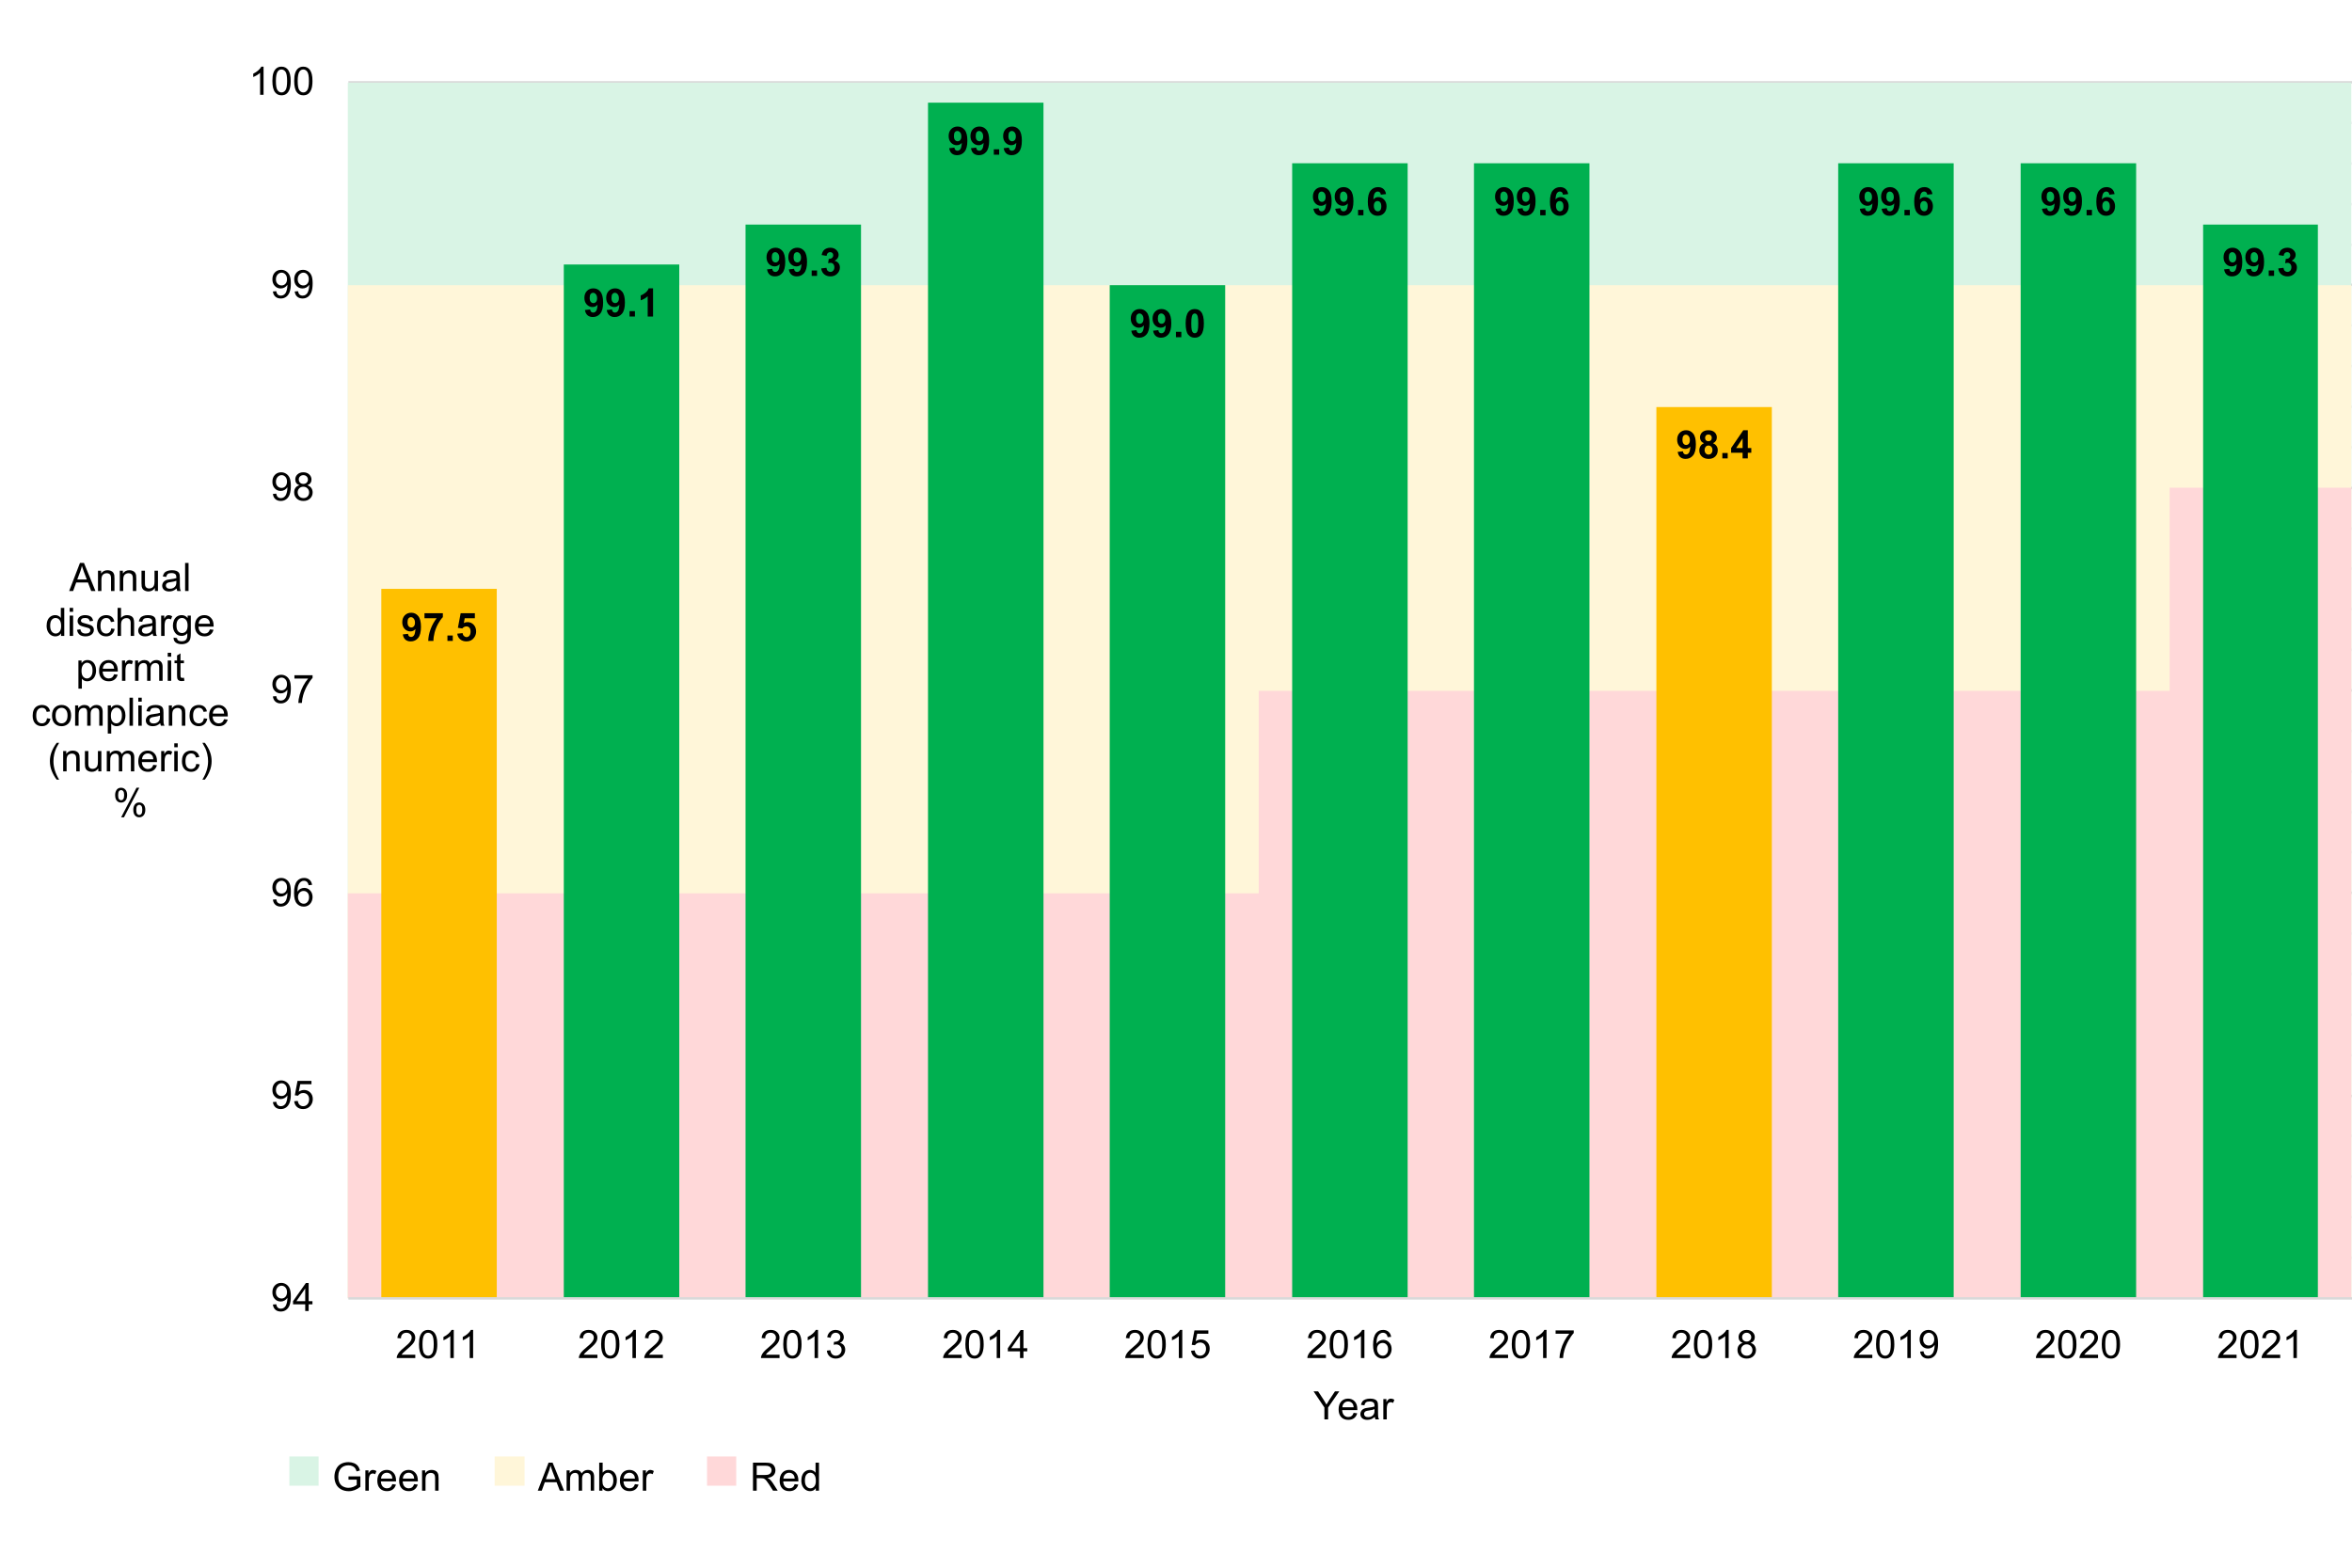 <?xml version="1.0" encoding="UTF-8"?>
<svg xmlns="http://www.w3.org/2000/svg" xmlns:xlink="http://www.w3.org/1999/xlink" width="960px" height="640px" viewBox="0 0 960 640" version="1.1">
<defs>
<g>
<symbol overflow="visible" id="glyph0-0">
<path style="stroke:none;" d="M 2 0 L 2 -10 L 10 -10 L 10 0 Z M 2.25 -0.25 L 9.75 -0.25 L 9.75 -9.75 L 2.25 -9.75 Z M 2.25 -0.25 "/>
</symbol>
<symbol overflow="visible" id="glyph0-1">
<path style="stroke:none;" d="M 0.734 -2.656 L 2.859 -2.891 C 2.91 -2.453 3.047 -2.129 3.266 -1.922 C 3.484 -1.711 3.77 -1.609 4.125 -1.609 C 4.582 -1.609 4.969 -1.816 5.281 -2.234 C 5.602 -2.648 5.805 -3.516 5.891 -4.828 C 5.336 -4.191 4.648 -3.875 3.828 -3.875 C 2.922 -3.875 2.141 -4.219 1.484 -4.906 C 0.836 -5.602 0.516 -6.508 0.516 -7.625 C 0.516 -8.789 0.859 -9.727 1.547 -10.438 C 2.234 -11.145 3.113 -11.5 4.188 -11.5 C 5.344 -11.5 6.289 -11.051 7.031 -10.156 C 7.781 -9.258 8.156 -7.781 8.156 -5.719 C 8.156 -3.625 7.766 -2.113 6.984 -1.188 C 6.211 -0.258 5.207 0.203 3.969 0.203 C 3.07 0.203 2.348 -0.035 1.797 -0.516 C 1.242 -0.992 0.891 -1.707 0.734 -2.656 Z M 5.703 -7.453 C 5.703 -8.16 5.535 -8.707 5.203 -9.094 C 4.879 -9.488 4.504 -9.688 4.078 -9.688 C 3.672 -9.688 3.332 -9.523 3.062 -9.203 C 2.801 -8.879 2.672 -8.352 2.672 -7.625 C 2.672 -6.883 2.816 -6.344 3.109 -6 C 3.398 -5.656 3.766 -5.484 4.203 -5.484 C 4.617 -5.484 4.973 -5.648 5.266 -5.984 C 5.555 -6.316 5.703 -6.805 5.703 -7.453 Z M 5.703 -7.453 "/>
</symbol>
<symbol overflow="visible" id="glyph0-2">
<path style="stroke:none;" d="M 0.688 -9.266 L 0.688 -11.297 L 8.188 -11.297 L 8.188 -9.703 C 7.57 -9.098 6.941 -8.223 6.297 -7.078 C 5.66 -5.941 5.172 -4.727 4.828 -3.438 C 4.492 -2.156 4.332 -1.008 4.344 0 L 2.219 0 C 2.258 -1.582 2.586 -3.195 3.203 -4.844 C 3.816 -6.488 4.641 -7.961 5.672 -9.266 Z M 0.688 -9.266 "/>
</symbol>
<symbol overflow="visible" id="glyph0-3">
<path style="stroke:none;" d="M 1.156 0 L 1.156 -2.203 L 3.344 -2.203 L 3.344 0 Z M 1.156 0 "/>
</symbol>
<symbol overflow="visible" id="glyph0-4">
<path style="stroke:none;" d="M 0.719 -2.953 L 2.906 -3.172 C 2.969 -2.68 3.148 -2.289 3.453 -2 C 3.766 -1.707 4.117 -1.562 4.516 -1.562 C 4.973 -1.562 5.359 -1.75 5.672 -2.125 C 5.992 -2.5 6.156 -3.062 6.156 -3.812 C 6.156 -4.508 6 -5.035 5.688 -5.391 C 5.375 -5.742 4.961 -5.922 4.453 -5.922 C 3.828 -5.922 3.266 -5.641 2.766 -5.078 L 0.984 -5.344 L 2.109 -11.297 L 7.906 -11.297 L 7.906 -9.25 L 3.766 -9.25 L 3.422 -7.297 C 3.91 -7.547 4.41 -7.672 4.922 -7.672 C 5.898 -7.672 6.727 -7.316 7.406 -6.609 C 8.082 -5.898 8.422 -4.977 8.422 -3.844 C 8.422 -2.906 8.145 -2.066 7.594 -1.328 C 6.852 -0.305 5.82 0.203 4.5 0.203 C 3.438 0.203 2.57 -0.082 1.906 -0.656 C 1.238 -1.227 0.844 -1.992 0.719 -2.953 Z M 0.719 -2.953 "/>
</symbol>
<symbol overflow="visible" id="glyph0-5">
<path style="stroke:none;" d="M 6.297 0 L 4.109 0 L 4.109 -8.281 C 3.305 -7.531 2.359 -6.973 1.266 -6.609 L 1.266 -8.609 C 1.836 -8.797 2.457 -9.148 3.125 -9.672 C 3.801 -10.191 4.266 -10.801 4.516 -11.5 L 6.297 -11.5 Z M 6.297 0 "/>
</symbol>
<symbol overflow="visible" id="glyph0-6">
<path style="stroke:none;" d="M 0.609 -3.047 L 2.734 -3.297 C 2.797 -2.754 2.973 -2.336 3.266 -2.047 C 3.566 -1.766 3.93 -1.625 4.359 -1.625 C 4.805 -1.625 5.188 -1.797 5.5 -2.141 C 5.812 -2.484 5.969 -2.945 5.969 -3.531 C 5.969 -4.082 5.816 -4.52 5.516 -4.844 C 5.223 -5.164 4.863 -5.328 4.438 -5.328 C 4.156 -5.328 3.816 -5.273 3.422 -5.172 L 3.672 -6.953 C 4.266 -6.941 4.719 -7.07 5.031 -7.344 C 5.344 -7.613 5.5 -7.977 5.5 -8.438 C 5.5 -8.82 5.383 -9.129 5.156 -9.359 C 4.926 -9.586 4.617 -9.703 4.234 -9.703 C 3.859 -9.703 3.535 -9.57 3.266 -9.312 C 3.004 -9.051 2.848 -8.672 2.797 -8.172 L 0.766 -8.516 C 0.91 -9.203 1.125 -9.754 1.406 -10.172 C 1.688 -10.586 2.082 -10.91 2.594 -11.141 C 3.102 -11.379 3.672 -11.5 4.297 -11.5 C 5.379 -11.5 6.242 -11.156 6.891 -10.469 C 7.43 -9.906 7.703 -9.27 7.703 -8.562 C 7.703 -7.562 7.148 -6.758 6.047 -6.156 C 6.703 -6.02 7.227 -5.707 7.625 -5.219 C 8.02 -4.727 8.219 -4.133 8.219 -3.438 C 8.219 -2.438 7.848 -1.578 7.109 -0.859 C 6.379 -0.148 5.469 0.203 4.375 0.203 C 3.332 0.203 2.469 -0.094 1.781 -0.688 C 1.102 -1.289 0.711 -2.078 0.609 -3.047 Z M 0.609 -3.047 "/>
</symbol>
<symbol overflow="visible" id="glyph0-7">
<path style="stroke:none;" d="M 4.391 -11.5 C 5.504 -11.5 6.375 -11.102 7 -10.312 C 7.738 -9.375 8.109 -7.82 8.109 -5.656 C 8.109 -3.488 7.734 -1.93 6.984 -0.984 C 6.367 -0.191 5.504 0.203 4.391 0.203 C 3.273 0.203 2.375 -0.223 1.688 -1.078 C 1.008 -1.941 0.672 -3.473 0.672 -5.672 C 0.672 -7.828 1.047 -9.379 1.797 -10.328 C 2.422 -11.109 3.285 -11.5 4.391 -11.5 Z M 4.391 -9.688 C 4.129 -9.688 3.895 -9.598 3.688 -9.422 C 3.477 -9.254 3.316 -8.953 3.203 -8.516 C 3.047 -7.953 2.969 -7 2.969 -5.656 C 2.969 -4.312 3.035 -3.383 3.172 -2.875 C 3.305 -2.375 3.477 -2.039 3.688 -1.875 C 3.895 -1.707 4.129 -1.625 4.391 -1.625 C 4.66 -1.625 4.898 -1.707 5.109 -1.875 C 5.316 -2.051 5.477 -2.359 5.594 -2.797 C 5.738 -3.359 5.812 -4.312 5.812 -5.656 C 5.812 -7 5.742 -7.922 5.609 -8.422 C 5.473 -8.922 5.301 -9.254 5.094 -9.422 C 4.895 -9.598 4.66 -9.688 4.391 -9.688 Z M 4.391 -9.688 "/>
</symbol>
<symbol overflow="visible" id="glyph0-8">
<path style="stroke:none;" d="M 8.125 -8.656 L 6 -8.422 C 5.945 -8.859 5.812 -9.18 5.594 -9.391 C 5.375 -9.598 5.086 -9.703 4.734 -9.703 C 4.273 -9.703 3.883 -9.492 3.562 -9.078 C 3.238 -8.66 3.035 -7.789 2.953 -6.469 C 3.504 -7.113 4.188 -7.438 5 -7.438 C 5.914 -7.438 6.695 -7.086 7.344 -6.391 C 8 -5.691 8.328 -4.789 8.328 -3.688 C 8.328 -2.52 7.984 -1.578 7.297 -0.859 C 6.609 -0.148 5.727 0.203 4.656 0.203 C 3.5 0.203 2.547 -0.242 1.797 -1.141 C 1.055 -2.047 0.688 -3.523 0.688 -5.578 C 0.688 -7.672 1.07 -9.18 1.844 -10.109 C 2.625 -11.035 3.633 -11.5 4.875 -11.5 C 5.738 -11.5 6.457 -11.254 7.031 -10.766 C 7.602 -10.285 7.969 -9.582 8.125 -8.656 Z M 3.141 -3.859 C 3.141 -3.148 3.301 -2.598 3.625 -2.203 C 3.957 -1.816 4.336 -1.625 4.766 -1.625 C 5.172 -1.625 5.508 -1.781 5.781 -2.094 C 6.051 -2.414 6.188 -2.941 6.188 -3.672 C 6.188 -4.41 6.039 -4.953 5.75 -5.297 C 5.457 -5.648 5.094 -5.828 4.656 -5.828 C 4.227 -5.828 3.867 -5.66 3.578 -5.328 C 3.285 -4.992 3.141 -4.504 3.141 -3.859 Z M 3.141 -3.859 "/>
</symbol>
<symbol overflow="visible" id="glyph0-9">
<path style="stroke:none;" d="M 2.562 -6.188 C 2 -6.426 1.586 -6.754 1.328 -7.172 C 1.066 -7.586 0.938 -8.047 0.938 -8.547 C 0.938 -9.398 1.234 -10.102 1.828 -10.656 C 2.43 -11.219 3.281 -11.5 4.375 -11.5 C 5.469 -11.5 6.312 -11.219 6.906 -10.656 C 7.508 -10.102 7.812 -9.398 7.812 -8.547 C 7.812 -8.016 7.672 -7.539 7.391 -7.125 C 7.117 -6.719 6.734 -6.406 6.234 -6.188 C 6.867 -5.926 7.352 -5.551 7.688 -5.062 C 8.02 -4.57 8.188 -4.008 8.188 -3.375 C 8.188 -2.312 7.848 -1.445 7.172 -0.781 C 6.492 -0.125 5.598 0.203 4.484 0.203 C 3.441 0.203 2.57 -0.07 1.875 -0.625 C 1.062 -1.27 0.656 -2.156 0.656 -3.281 C 0.656 -3.895 0.805 -4.461 1.109 -4.984 C 1.422 -5.504 1.906 -5.906 2.562 -6.188 Z M 3.016 -8.391 C 3.016 -7.953 3.141 -7.609 3.391 -7.359 C 3.641 -7.117 3.969 -7 4.375 -7 C 4.789 -7 5.125 -7.125 5.375 -7.375 C 5.625 -7.625 5.75 -7.969 5.75 -8.406 C 5.75 -8.812 5.625 -9.141 5.375 -9.391 C 5.133 -9.641 4.812 -9.766 4.406 -9.766 C 3.977 -9.766 3.641 -9.641 3.391 -9.391 C 3.141 -9.141 3.016 -8.805 3.016 -8.391 Z M 2.812 -3.484 C 2.812 -2.879 2.969 -2.406 3.281 -2.062 C 3.594 -1.727 3.977 -1.562 4.438 -1.562 C 4.895 -1.562 5.27 -1.723 5.562 -2.047 C 5.863 -2.379 6.016 -2.852 6.016 -3.469 C 6.016 -4 5.863 -4.426 5.562 -4.75 C 5.258 -5.082 4.875 -5.25 4.406 -5.25 C 3.875 -5.25 3.473 -5.062 3.203 -4.688 C 2.941 -4.32 2.812 -3.922 2.812 -3.484 Z M 2.812 -3.484 "/>
</symbol>
<symbol overflow="visible" id="glyph0-10">
<path style="stroke:none;" d="M 4.984 0 L 4.984 -2.312 L 0.297 -2.312 L 0.297 -4.234 L 5.266 -11.5 L 7.109 -11.5 L 7.109 -4.234 L 8.531 -4.234 L 8.531 -2.312 L 7.109 -2.312 L 7.109 0 Z M 4.984 -4.234 L 4.984 -8.156 L 2.359 -4.234 Z M 4.984 -4.234 "/>
</symbol>
<symbol overflow="visible" id="glyph1-0">
<path style="stroke:none;" d="M 2 0 L 2 -10 L 10 -10 L 10 0 Z M 2.25 -0.25 L 9.75 -0.25 L 9.75 -9.75 L 2.25 -9.75 Z M 2.25 -0.25 "/>
</symbol>
<symbol overflow="visible" id="glyph1-1">
<path style="stroke:none;" d="M 0.875 -2.656 L 2.234 -2.781 C 2.348 -2.145 2.566 -1.68 2.891 -1.391 C 3.211 -1.109 3.625 -0.969 4.125 -0.969 C 4.562 -0.969 4.941 -1.066 5.266 -1.266 C 5.586 -1.461 5.852 -1.723 6.062 -2.047 C 6.27 -2.379 6.441 -2.828 6.578 -3.391 C 6.723 -3.953 6.797 -4.523 6.797 -5.109 C 6.797 -5.172 6.797 -5.266 6.797 -5.391 C 6.516 -4.941 6.129 -4.578 5.641 -4.297 C 5.148 -4.023 4.625 -3.891 4.062 -3.891 C 3.113 -3.891 2.312 -4.234 1.656 -4.922 C 1 -5.609 0.672 -6.516 0.672 -7.641 C 0.672 -8.797 1.008 -9.727 1.688 -10.438 C 2.375 -11.145 3.234 -11.5 4.266 -11.5 C 5.016 -11.5 5.695 -11.297 6.312 -10.891 C 6.926 -10.492 7.395 -9.926 7.719 -9.188 C 8.039 -8.445 8.203 -7.375 8.203 -5.969 C 8.203 -4.5 8.039 -3.332 7.719 -2.469 C 7.406 -1.602 6.93 -0.941 6.297 -0.484 C 5.672 -0.023 4.938 0.203 4.094 0.203 C 3.195 0.203 2.461 -0.047 1.891 -0.547 C 1.328 -1.047 0.988 -1.75 0.875 -2.656 Z M 6.641 -7.703 C 6.641 -8.516 6.422 -9.156 5.984 -9.625 C 5.555 -10.102 5.039 -10.344 4.438 -10.344 C 3.812 -10.344 3.266 -10.086 2.797 -9.578 C 2.336 -9.066 2.109 -8.406 2.109 -7.594 C 2.109 -6.863 2.328 -6.27 2.766 -5.812 C 3.211 -5.352 3.758 -5.125 4.406 -5.125 C 5.051 -5.125 5.582 -5.352 6 -5.812 C 6.426 -6.27 6.641 -6.898 6.641 -7.703 Z M 6.641 -7.703 "/>
</symbol>
<symbol overflow="visible" id="glyph1-2">
<path style="stroke:none;" d="M 5.172 0 L 5.172 -2.75 L 0.203 -2.75 L 0.203 -4.031 L 5.438 -11.453 L 6.578 -11.453 L 6.578 -4.031 L 8.125 -4.031 L 8.125 -2.75 L 6.578 -2.75 L 6.578 0 Z M 5.172 -4.031 L 5.172 -9.203 L 1.594 -4.031 Z M 5.172 -4.031 "/>
</symbol>
<symbol overflow="visible" id="glyph1-3">
<path style="stroke:none;" d="M 0.672 -3 L 2.141 -3.125 C 2.254 -2.406 2.508 -1.863 2.906 -1.5 C 3.301 -1.145 3.781 -0.969 4.344 -0.969 C 5.02 -0.969 5.594 -1.223 6.062 -1.734 C 6.531 -2.242 6.766 -2.922 6.766 -3.766 C 6.766 -4.566 6.539 -5.195 6.094 -5.656 C 5.645 -6.125 5.055 -6.359 4.328 -6.359 C 3.867 -6.359 3.457 -6.254 3.094 -6.047 C 2.727 -5.836 2.441 -5.57 2.234 -5.25 L 0.922 -5.422 L 2.031 -11.297 L 7.719 -11.297 L 7.719 -9.953 L 3.156 -9.953 L 2.531 -6.875 C 3.219 -7.352 3.941 -7.594 4.703 -7.594 C 5.703 -7.594 6.547 -7.242 7.234 -6.547 C 7.922 -5.859 8.266 -4.973 8.266 -3.891 C 8.266 -2.848 7.961 -1.953 7.359 -1.203 C 6.617 -0.266 5.613 0.203 4.344 0.203 C 3.301 0.203 2.453 -0.086 1.797 -0.672 C 1.141 -1.266 0.766 -2.039 0.672 -3 Z M 0.672 -3 "/>
</symbol>
<symbol overflow="visible" id="glyph1-4">
<path style="stroke:none;" d="M 7.969 -8.656 L 6.562 -8.547 C 6.438 -9.098 6.258 -9.5 6.031 -9.75 C 5.656 -10.145 5.188 -10.344 4.625 -10.344 C 4.176 -10.344 3.785 -10.219 3.453 -9.969 C 3.004 -9.645 2.648 -9.172 2.391 -8.547 C 2.141 -7.93 2.008 -7.051 2 -5.906 C 2.344 -6.426 2.758 -6.812 3.25 -7.062 C 3.738 -7.312 4.25 -7.438 4.781 -7.438 C 5.719 -7.438 6.516 -7.086 7.172 -6.391 C 7.836 -5.703 8.172 -4.812 8.172 -3.719 C 8.172 -3 8.016 -2.332 7.703 -1.719 C 7.391 -1.102 6.961 -0.629 6.422 -0.297 C 5.879 0.035 5.266 0.203 4.578 0.203 C 3.41 0.203 2.457 -0.227 1.719 -1.094 C 0.977 -1.957 0.609 -3.379 0.609 -5.359 C 0.609 -7.578 1.016 -9.188 1.828 -10.188 C 2.547 -11.062 3.508 -11.5 4.719 -11.5 C 5.613 -11.5 6.348 -11.242 6.922 -10.734 C 7.504 -10.234 7.852 -9.539 7.969 -8.656 Z M 2.219 -3.719 C 2.219 -3.227 2.32 -2.758 2.531 -2.312 C 2.738 -1.875 3.023 -1.539 3.391 -1.312 C 3.766 -1.082 4.156 -0.969 4.562 -0.969 C 5.156 -0.969 5.664 -1.207 6.094 -1.688 C 6.52 -2.164 6.734 -2.816 6.734 -3.641 C 6.734 -4.43 6.52 -5.051 6.094 -5.5 C 5.676 -5.957 5.145 -6.188 4.5 -6.188 C 3.863 -6.188 3.32 -5.957 2.875 -5.5 C 2.438 -5.051 2.219 -4.457 2.219 -3.719 Z M 2.219 -3.719 "/>
</symbol>
<symbol overflow="visible" id="glyph1-5">
<path style="stroke:none;" d="M 0.766 -9.953 L 0.766 -11.312 L 8.172 -11.312 L 8.172 -10.219 C 7.441 -9.438 6.719 -8.398 6 -7.109 C 5.289 -5.828 4.738 -4.508 4.344 -3.156 C 4.062 -2.195 3.883 -1.145 3.812 0 L 2.359 0 C 2.379 -0.906 2.555 -1.992 2.891 -3.266 C 3.234 -4.547 3.719 -5.773 4.344 -6.953 C 4.977 -8.141 5.656 -9.141 6.375 -9.953 Z M 0.766 -9.953 "/>
</symbol>
<symbol overflow="visible" id="glyph1-6">
<path style="stroke:none;" d="M 2.828 -6.219 C 2.242 -6.426 1.812 -6.727 1.531 -7.125 C 1.25 -7.52 1.109 -7.992 1.109 -8.547 C 1.109 -9.379 1.406 -10.078 2 -10.641 C 2.602 -11.211 3.406 -11.5 4.406 -11.5 C 5.406 -11.5 6.207 -11.207 6.812 -10.625 C 7.426 -10.051 7.734 -9.348 7.734 -8.516 C 7.734 -7.984 7.594 -7.52 7.312 -7.125 C 7.031 -6.727 6.609 -6.426 6.047 -6.219 C 6.742 -5.988 7.273 -5.617 7.641 -5.109 C 8.016 -4.598 8.203 -3.988 8.203 -3.281 C 8.203 -2.301 7.852 -1.473 7.156 -0.797 C 6.469 -0.129 5.555 0.203 4.422 0.203 C 3.297 0.203 2.383 -0.129 1.688 -0.797 C 1 -1.473 0.656 -2.312 0.656 -3.312 C 0.656 -4.062 0.844 -4.688 1.219 -5.188 C 1.594 -5.688 2.129 -6.031 2.828 -6.219 Z M 2.547 -8.594 C 2.547 -8.051 2.719 -7.609 3.062 -7.266 C 3.414 -6.922 3.875 -6.75 4.438 -6.75 C 4.977 -6.75 5.422 -6.922 5.766 -7.266 C 6.109 -7.609 6.281 -8.023 6.281 -8.516 C 6.281 -9.035 6.102 -9.469 5.75 -9.812 C 5.395 -10.164 4.953 -10.344 4.422 -10.344 C 3.879 -10.344 3.43 -10.172 3.078 -9.828 C 2.723 -9.484 2.547 -9.07 2.547 -8.594 Z M 2.094 -3.312 C 2.094 -2.906 2.188 -2.516 2.375 -2.141 C 2.57 -1.766 2.859 -1.473 3.234 -1.266 C 3.609 -1.066 4.008 -0.969 4.438 -0.969 C 5.113 -0.969 5.672 -1.18 6.109 -1.609 C 6.547 -2.047 6.766 -2.598 6.766 -3.266 C 6.766 -3.941 6.535 -4.5 6.078 -4.938 C 5.629 -5.383 5.066 -5.609 4.391 -5.609 C 3.734 -5.609 3.188 -5.391 2.75 -4.953 C 2.312 -4.516 2.094 -3.969 2.094 -3.312 Z M 2.094 -3.312 "/>
</symbol>
<symbol overflow="visible" id="glyph1-7">
<path style="stroke:none;" d="M 5.969 0 L 4.562 0 L 4.562 -8.969 C 4.219 -8.645 3.77 -8.32 3.219 -8 C 2.676 -7.676 2.188 -7.43 1.75 -7.266 L 1.75 -8.625 C 2.531 -9 3.211 -9.445 3.797 -9.969 C 4.391 -10.5 4.812 -11.008 5.062 -11.5 L 5.969 -11.5 Z M 5.969 0 "/>
</symbol>
<symbol overflow="visible" id="glyph1-8">
<path style="stroke:none;" d="M 0.672 -5.656 C 0.672 -7.008 0.805 -8.098 1.078 -8.922 C 1.359 -9.742 1.773 -10.379 2.328 -10.828 C 2.879 -11.273 3.57 -11.5 4.406 -11.5 C 5.02 -11.5 5.555 -11.375 6.016 -11.125 C 6.484 -10.883 6.867 -10.531 7.172 -10.062 C 7.473 -9.594 7.707 -9.023 7.875 -8.359 C 8.051 -7.691 8.141 -6.789 8.141 -5.656 C 8.141 -4.312 8 -3.223 7.719 -2.391 C 7.445 -1.566 7.035 -0.926 6.484 -0.469 C 5.93 -0.02 5.238 0.203 4.406 0.203 C 3.301 0.203 2.43 -0.195 1.797 -1 C 1.047 -1.945 0.672 -3.5 0.672 -5.656 Z M 2.109 -5.656 C 2.109 -3.77 2.328 -2.516 2.766 -1.891 C 3.211 -1.273 3.758 -0.969 4.406 -0.969 C 5.051 -0.969 5.594 -1.281 6.031 -1.906 C 6.469 -2.531 6.688 -3.781 6.688 -5.656 C 6.688 -7.539 6.469 -8.789 6.031 -9.406 C 5.594 -10.031 5.047 -10.344 4.391 -10.344 C 3.742 -10.344 3.227 -10.066 2.844 -9.516 C 2.352 -8.816 2.109 -7.531 2.109 -5.656 Z M 2.109 -5.656 "/>
</symbol>
<symbol overflow="visible" id="glyph1-9">
<path style="stroke:none;" d="M 8.062 -1.359 L 8.062 0 L 0.484 0 C 0.473 -0.344 0.531 -0.672 0.656 -0.984 C 0.844 -1.492 1.148 -2 1.578 -2.5 C 2.004 -3 2.617 -3.578 3.422 -4.234 C 4.66 -5.254 5.5 -6.062 5.938 -6.656 C 6.375 -7.258 6.594 -7.828 6.594 -8.359 C 6.594 -8.91 6.395 -9.379 6 -9.766 C 5.602 -10.148 5.082 -10.344 4.438 -10.344 C 3.758 -10.344 3.219 -10.141 2.812 -9.734 C 2.406 -9.328 2.203 -8.766 2.203 -8.047 L 0.75 -8.188 C 0.852 -9.27 1.227 -10.094 1.875 -10.656 C 2.52 -11.219 3.383 -11.5 4.469 -11.5 C 5.57 -11.5 6.441 -11.191 7.078 -10.578 C 7.723 -9.973 8.047 -9.223 8.047 -8.328 C 8.047 -7.867 7.953 -7.414 7.766 -6.969 C 7.578 -6.531 7.266 -6.066 6.828 -5.578 C 6.391 -5.086 5.664 -4.414 4.656 -3.562 C 3.812 -2.852 3.27 -2.367 3.031 -2.109 C 2.789 -1.859 2.594 -1.609 2.438 -1.359 Z M 8.062 -1.359 "/>
</symbol>
<symbol overflow="visible" id="glyph1-10">
<path style="stroke:none;" d="M 0.672 -3.031 L 2.078 -3.219 C 2.242 -2.414 2.52 -1.836 2.906 -1.484 C 3.289 -1.141 3.766 -0.969 4.328 -0.969 C 4.984 -0.969 5.539 -1.195 6 -1.656 C 6.457 -2.113 6.688 -2.68 6.688 -3.359 C 6.688 -4.004 6.473 -4.535 6.047 -4.953 C 5.629 -5.367 5.094 -5.578 4.438 -5.578 C 4.176 -5.578 3.848 -5.523 3.453 -5.422 L 3.609 -6.656 C 3.703 -6.645 3.773 -6.641 3.828 -6.641 C 4.43 -6.641 4.973 -6.797 5.453 -7.109 C 5.93 -7.422 6.172 -7.906 6.172 -8.562 C 6.172 -9.07 5.992 -9.492 5.641 -9.828 C 5.297 -10.172 4.848 -10.344 4.297 -10.344 C 3.742 -10.344 3.285 -10.172 2.922 -9.828 C 2.555 -9.484 2.32 -8.969 2.219 -8.281 L 0.812 -8.531 C 0.988 -9.477 1.379 -10.207 1.984 -10.719 C 2.598 -11.238 3.359 -11.5 4.266 -11.5 C 4.891 -11.5 5.461 -11.363 5.984 -11.094 C 6.516 -10.832 6.914 -10.469 7.188 -10 C 7.469 -9.539 7.609 -9.051 7.609 -8.531 C 7.609 -8.031 7.473 -7.578 7.203 -7.172 C 6.941 -6.766 6.551 -6.441 6.031 -6.203 C 6.707 -6.047 7.234 -5.723 7.609 -5.234 C 7.984 -4.742 8.172 -4.129 8.172 -3.391 C 8.172 -2.391 7.805 -1.539 7.078 -0.844 C 6.348 -0.145 5.426 0.203 4.312 0.203 C 3.312 0.203 2.477 -0.094 1.812 -0.688 C 1.145 -1.289 0.766 -2.07 0.672 -3.031 Z M 0.672 -3.031 "/>
</symbol>
<symbol overflow="visible" id="glyph1-11">
<path style="stroke:none;" d="M -0.031 0 L 4.375 -11.453 L 6.016 -11.453 L 10.703 0 L 8.969 0 L 7.641 -3.469 L 2.844 -3.469 L 1.594 0 Z M 3.281 -4.703 L 7.172 -4.703 L 5.969 -7.875 C 5.602 -8.844 5.332 -9.633 5.156 -10.25 C 5.008 -9.52 4.805 -8.789 4.547 -8.062 Z M 3.281 -4.703 "/>
</symbol>
<symbol overflow="visible" id="glyph1-12">
<path style="stroke:none;" d="M 1.062 0 L 1.062 -8.297 L 2.328 -8.297 L 2.328 -7.125 C 2.93 -8.031 3.812 -8.484 4.969 -8.484 C 5.469 -8.484 5.926 -8.395 6.344 -8.219 C 6.758 -8.039 7.07 -7.805 7.281 -7.516 C 7.488 -7.223 7.633 -6.875 7.719 -6.469 C 7.77 -6.207 7.797 -5.754 7.797 -5.109 L 7.797 0 L 6.391 0 L 6.391 -5.047 C 6.391 -5.617 6.332 -6.047 6.219 -6.328 C 6.113 -6.617 5.922 -6.848 5.641 -7.016 C 5.367 -7.18 5.047 -7.266 4.672 -7.266 C 4.066 -7.266 3.547 -7.07 3.109 -6.688 C 2.68 -6.312 2.469 -5.594 2.469 -4.531 L 2.469 0 Z M 1.062 0 "/>
</symbol>
<symbol overflow="visible" id="glyph1-13">
<path style="stroke:none;" d="M 6.5 0 L 6.5 -1.219 C 5.852 -0.281 4.973 0.188 3.859 0.188 C 3.367 0.188 2.91 0.094 2.484 -0.094 C 2.066 -0.281 1.754 -0.516 1.547 -0.797 C 1.336 -1.086 1.191 -1.438 1.109 -1.844 C 1.055 -2.125 1.031 -2.562 1.031 -3.156 L 1.031 -8.297 L 2.438 -8.297 L 2.438 -3.703 C 2.438 -2.961 2.461 -2.469 2.516 -2.219 C 2.609 -1.844 2.797 -1.551 3.078 -1.344 C 3.367 -1.133 3.723 -1.031 4.141 -1.031 C 4.566 -1.031 4.961 -1.133 5.328 -1.344 C 5.703 -1.562 5.961 -1.859 6.109 -2.234 C 6.266 -2.609 6.344 -3.148 6.344 -3.859 L 6.344 -8.297 L 7.75 -8.297 L 7.75 0 Z M 6.5 0 "/>
</symbol>
<symbol overflow="visible" id="glyph1-14">
<path style="stroke:none;" d="M 6.469 -1.031 C 5.945 -0.582 5.445 -0.266 4.969 -0.078 C 4.488 0.098 3.973 0.188 3.422 0.188 C 2.504 0.188 1.801 -0.035 1.312 -0.484 C 0.82 -0.93 0.578 -1.5 0.578 -2.188 C 0.578 -2.594 0.672 -2.961 0.859 -3.297 C 1.047 -3.641 1.285 -3.91 1.578 -4.109 C 1.879 -4.316 2.219 -4.473 2.594 -4.578 C 2.875 -4.648 3.289 -4.719 3.844 -4.781 C 4.977 -4.914 5.816 -5.078 6.359 -5.266 C 6.359 -5.461 6.359 -5.586 6.359 -5.641 C 6.359 -6.211 6.227 -6.613 5.969 -6.844 C 5.602 -7.164 5.066 -7.328 4.359 -7.328 C 3.703 -7.328 3.211 -7.207 2.891 -6.969 C 2.578 -6.738 2.348 -6.332 2.203 -5.75 L 0.828 -5.938 C 0.953 -6.52 1.156 -6.992 1.438 -7.359 C 1.727 -7.723 2.145 -8 2.688 -8.188 C 3.227 -8.383 3.852 -8.484 4.562 -8.484 C 5.27 -8.484 5.844 -8.398 6.281 -8.234 C 6.727 -8.066 7.055 -7.859 7.266 -7.609 C 7.473 -7.359 7.617 -7.039 7.703 -6.656 C 7.754 -6.414 7.781 -5.984 7.781 -5.359 L 7.781 -3.484 C 7.781 -2.172 7.805 -1.344 7.859 -1 C 7.922 -0.656 8.039 -0.32 8.219 0 L 6.75 0 C 6.602 -0.289 6.508 -0.633 6.469 -1.031 Z M 6.359 -4.172 C 5.848 -3.961 5.082 -3.785 4.062 -3.641 C 3.477 -3.555 3.066 -3.461 2.828 -3.359 C 2.586 -3.254 2.398 -3.098 2.266 -2.891 C 2.141 -2.691 2.078 -2.473 2.078 -2.234 C 2.078 -1.859 2.219 -1.547 2.5 -1.297 C 2.789 -1.047 3.207 -0.922 3.75 -0.922 C 4.289 -0.922 4.77 -1.035 5.188 -1.266 C 5.613 -1.504 5.926 -1.832 6.125 -2.25 C 6.281 -2.562 6.359 -3.031 6.359 -3.656 Z M 6.359 -4.172 "/>
</symbol>
<symbol overflow="visible" id="glyph1-15">
<path style="stroke:none;" d="M 1.031 0 L 1.031 -11.453 L 2.438 -11.453 L 2.438 0 Z M 1.031 0 "/>
</symbol>
<symbol overflow="visible" id="glyph1-16">
<path style="stroke:none;" d=""/>
</symbol>
<symbol overflow="visible" id="glyph1-17">
<path style="stroke:none;" d="M 6.438 0 L 6.438 -1.047 C 5.914 -0.223 5.145 0.188 4.125 0.188 C 3.457 0.188 2.848 0.004 2.297 -0.359 C 1.742 -0.723 1.312 -1.234 1 -1.891 C 0.695 -2.547 0.547 -3.297 0.547 -4.141 C 0.547 -4.973 0.68 -5.723 0.953 -6.391 C 1.234 -7.066 1.648 -7.582 2.203 -7.938 C 2.754 -8.301 3.375 -8.484 4.062 -8.484 C 4.562 -8.484 5.004 -8.379 5.391 -8.172 C 5.785 -7.961 6.102 -7.688 6.344 -7.344 L 6.344 -11.453 L 7.75 -11.453 L 7.75 0 Z M 2 -4.141 C 2 -3.078 2.223 -2.281 2.672 -1.75 C 3.117 -1.227 3.645 -0.969 4.25 -0.969 C 4.863 -0.969 5.383 -1.219 5.812 -1.719 C 6.25 -2.227 6.469 -3 6.469 -4.031 C 6.469 -5.164 6.25 -6 5.812 -6.531 C 5.375 -7.062 4.832 -7.328 4.188 -7.328 C 3.562 -7.328 3.039 -7.07 2.625 -6.562 C 2.207 -6.051 2 -5.242 2 -4.141 Z M 2 -4.141 "/>
</symbol>
<symbol overflow="visible" id="glyph1-18">
<path style="stroke:none;" d="M 1.062 -9.844 L 1.062 -11.453 L 2.469 -11.453 L 2.469 -9.844 Z M 1.062 0 L 1.062 -8.297 L 2.469 -8.297 L 2.469 0 Z M 1.062 0 "/>
</symbol>
<symbol overflow="visible" id="glyph1-19">
<path style="stroke:none;" d="M 0.5 -2.484 L 1.891 -2.703 C 1.961 -2.141 2.176 -1.707 2.531 -1.406 C 2.895 -1.113 3.395 -0.969 4.031 -0.969 C 4.676 -0.969 5.156 -1.098 5.469 -1.359 C 5.781 -1.629 5.938 -1.941 5.938 -2.297 C 5.938 -2.609 5.801 -2.859 5.531 -3.047 C 5.332 -3.172 4.852 -3.328 4.094 -3.516 C 3.062 -3.773 2.344 -4 1.938 -4.188 C 1.539 -4.383 1.238 -4.648 1.031 -4.984 C 0.832 -5.316 0.734 -5.688 0.734 -6.094 C 0.734 -6.469 0.816 -6.812 0.984 -7.125 C 1.148 -7.438 1.379 -7.695 1.672 -7.906 C 1.891 -8.07 2.188 -8.207 2.562 -8.312 C 2.945 -8.426 3.352 -8.484 3.781 -8.484 C 4.438 -8.484 5.008 -8.391 5.5 -8.203 C 5.988 -8.016 6.348 -7.758 6.578 -7.438 C 6.816 -7.125 6.984 -6.695 7.078 -6.156 L 5.703 -5.969 C 5.641 -6.395 5.457 -6.727 5.156 -6.969 C 4.852 -7.207 4.43 -7.328 3.891 -7.328 C 3.242 -7.328 2.781 -7.219 2.5 -7 C 2.227 -6.789 2.094 -6.547 2.094 -6.266 C 2.094 -6.078 2.148 -5.91 2.266 -5.766 C 2.379 -5.617 2.555 -5.492 2.797 -5.391 C 2.941 -5.336 3.359 -5.219 4.047 -5.031 C 5.035 -4.77 5.727 -4.551 6.125 -4.375 C 6.52 -4.207 6.828 -3.961 7.047 -3.641 C 7.273 -3.316 7.391 -2.914 7.391 -2.438 C 7.391 -1.969 7.25 -1.523 6.969 -1.109 C 6.695 -0.703 6.301 -0.383 5.781 -0.156 C 5.27 0.07 4.691 0.188 4.047 0.188 C 2.961 0.188 2.141 -0.035 1.578 -0.484 C 1.016 -0.93 0.656 -1.598 0.5 -2.484 Z M 0.5 -2.484 "/>
</symbol>
<symbol overflow="visible" id="glyph1-20">
<path style="stroke:none;" d="M 6.469 -3.047 L 7.859 -2.859 C 7.703 -1.91 7.312 -1.164 6.688 -0.625 C 6.07 -0.082 5.312 0.188 4.406 0.188 C 3.27 0.188 2.352 -0.18 1.656 -0.922 C 0.969 -1.672 0.625 -2.738 0.625 -4.125 C 0.625 -5.02 0.77 -5.801 1.062 -6.469 C 1.363 -7.145 1.816 -7.648 2.422 -7.984 C 3.035 -8.316 3.695 -8.484 4.406 -8.484 C 5.312 -8.484 6.051 -8.254 6.625 -7.797 C 7.195 -7.348 7.562 -6.703 7.719 -5.859 L 6.359 -5.656 C 6.223 -6.207 5.988 -6.625 5.656 -6.906 C 5.332 -7.188 4.938 -7.328 4.469 -7.328 C 3.758 -7.328 3.18 -7.07 2.734 -6.562 C 2.297 -6.062 2.078 -5.258 2.078 -4.156 C 2.078 -3.039 2.289 -2.227 2.719 -1.719 C 3.145 -1.219 3.703 -0.969 4.391 -0.969 C 4.941 -0.969 5.398 -1.133 5.766 -1.469 C 6.141 -1.812 6.375 -2.336 6.469 -3.047 Z M 6.469 -3.047 "/>
</symbol>
<symbol overflow="visible" id="glyph1-21">
<path style="stroke:none;" d="M 1.062 0 L 1.062 -11.453 L 2.469 -11.453 L 2.469 -7.344 C 3.125 -8.102 3.953 -8.484 4.953 -8.484 C 5.566 -8.484 6.098 -8.363 6.547 -8.125 C 7.004 -7.883 7.328 -7.551 7.516 -7.125 C 7.711 -6.695 7.812 -6.078 7.812 -5.266 L 7.812 0 L 6.406 0 L 6.406 -5.266 C 6.406 -5.961 6.254 -6.473 5.953 -6.797 C 5.648 -7.117 5.219 -7.281 4.656 -7.281 C 4.238 -7.281 3.848 -7.172 3.484 -6.953 C 3.117 -6.734 2.859 -6.438 2.703 -6.062 C 2.547 -5.695 2.469 -5.191 2.469 -4.547 L 2.469 0 Z M 1.062 0 "/>
</symbol>
<symbol overflow="visible" id="glyph1-22">
<path style="stroke:none;" d="M 1.047 0 L 1.047 -8.297 L 2.312 -8.297 L 2.312 -7.047 C 2.633 -7.629 2.93 -8.016 3.203 -8.203 C 3.473 -8.391 3.773 -8.484 4.109 -8.484 C 4.578 -8.484 5.055 -8.332 5.547 -8.031 L 5.062 -6.734 C 4.719 -6.93 4.375 -7.031 4.031 -7.031 C 3.727 -7.031 3.453 -6.938 3.203 -6.75 C 2.961 -6.57 2.789 -6.316 2.688 -5.984 C 2.531 -5.484 2.453 -4.938 2.453 -4.344 L 2.453 0 Z M 1.047 0 "/>
</symbol>
<symbol overflow="visible" id="glyph1-23">
<path style="stroke:none;" d="M 0.797 0.688 L 2.172 0.891 C 2.223 1.316 2.379 1.625 2.641 1.812 C 2.992 2.07 3.473 2.203 4.078 2.203 C 4.723 2.203 5.223 2.07 5.578 1.812 C 5.93 1.551 6.172 1.188 6.297 0.719 C 6.367 0.438 6.406 -0.164 6.406 -1.094 C 5.789 -0.363 5.023 0 4.109 0 C 2.961 0 2.078 -0.41 1.453 -1.234 C 0.828 -2.055 0.516 -3.047 0.516 -4.203 C 0.516 -4.992 0.656 -5.723 0.938 -6.391 C 1.227 -7.055 1.645 -7.57 2.188 -7.938 C 2.738 -8.301 3.379 -8.484 4.109 -8.484 C 5.086 -8.484 5.895 -8.086 6.531 -7.297 L 6.531 -8.297 L 7.828 -8.297 L 7.828 -1.125 C 7.828 0.164 7.695 1.082 7.438 1.625 C 7.176 2.164 6.758 2.594 6.188 2.906 C 5.613 3.219 4.91 3.375 4.078 3.375 C 3.086 3.375 2.285 3.148 1.672 2.703 C 1.066 2.254 0.773 1.582 0.797 0.688 Z M 1.969 -4.297 C 1.969 -3.211 2.18 -2.422 2.609 -1.922 C 3.047 -1.422 3.586 -1.172 4.234 -1.172 C 4.879 -1.172 5.422 -1.414 5.859 -1.906 C 6.297 -2.406 6.516 -3.188 6.516 -4.25 C 6.516 -5.27 6.289 -6.035 5.844 -6.547 C 5.395 -7.066 4.852 -7.328 4.219 -7.328 C 3.594 -7.328 3.062 -7.07 2.625 -6.562 C 2.188 -6.051 1.969 -5.297 1.969 -4.297 Z M 1.969 -4.297 "/>
</symbol>
<symbol overflow="visible" id="glyph1-24">
<path style="stroke:none;" d="M 6.734 -2.672 L 8.188 -2.5 C 7.957 -1.645 7.531 -0.984 6.906 -0.516 C 6.289 -0.047 5.504 0.188 4.547 0.188 C 3.328 0.188 2.363 -0.188 1.656 -0.938 C 0.945 -1.688 0.594 -2.734 0.594 -4.078 C 0.594 -5.473 0.953 -6.555 1.672 -7.328 C 2.391 -8.098 3.32 -8.484 4.469 -8.484 C 5.57 -8.484 6.473 -8.102 7.172 -7.344 C 7.879 -6.594 8.234 -5.535 8.234 -4.172 C 8.234 -4.086 8.234 -3.961 8.234 -3.797 L 2.047 -3.797 C 2.098 -2.879 2.352 -2.176 2.812 -1.688 C 3.281 -1.207 3.859 -0.969 4.547 -0.969 C 5.066 -0.969 5.508 -1.102 5.875 -1.375 C 6.238 -1.645 6.523 -2.078 6.734 -2.672 Z M 2.125 -4.953 L 6.75 -4.953 C 6.688 -5.648 6.508 -6.172 6.219 -6.516 C 5.77 -7.055 5.191 -7.328 4.484 -7.328 C 3.836 -7.328 3.289 -7.109 2.844 -6.672 C 2.406 -6.242 2.164 -5.672 2.125 -4.953 Z M 2.125 -4.953 "/>
</symbol>
<symbol overflow="visible" id="glyph1-25">
<path style="stroke:none;" d="M 1.062 3.188 L 1.062 -8.297 L 2.344 -8.297 L 2.344 -7.219 C 2.645 -7.645 2.984 -7.961 3.359 -8.172 C 3.742 -8.379 4.207 -8.484 4.75 -8.484 C 5.457 -8.484 6.082 -8.301 6.625 -7.938 C 7.164 -7.57 7.57 -7.055 7.844 -6.391 C 8.125 -5.734 8.266 -5.008 8.266 -4.219 C 8.266 -3.363 8.109 -2.598 7.797 -1.922 C 7.492 -1.242 7.051 -0.723 6.469 -0.359 C 5.895 0.004 5.285 0.188 4.641 0.188 C 4.172 0.188 3.75 0.086 3.375 -0.109 C 3.008 -0.305 2.707 -0.555 2.469 -0.859 L 2.469 3.188 Z M 2.328 -4.109 C 2.328 -3.035 2.539 -2.242 2.969 -1.734 C 3.406 -1.223 3.93 -0.969 4.547 -0.969 C 5.172 -0.969 5.707 -1.234 6.156 -1.766 C 6.602 -2.297 6.828 -3.113 6.828 -4.219 C 6.828 -5.281 6.609 -6.07 6.172 -6.594 C 5.734 -7.125 5.211 -7.391 4.609 -7.391 C 4.016 -7.391 3.484 -7.109 3.016 -6.547 C 2.555 -5.984 2.328 -5.172 2.328 -4.109 Z M 2.328 -4.109 "/>
</symbol>
<symbol overflow="visible" id="glyph1-26">
<path style="stroke:none;" d="M 1.062 0 L 1.062 -8.297 L 2.312 -8.297 L 2.312 -7.141 C 2.57 -7.547 2.914 -7.867 3.344 -8.109 C 3.781 -8.359 4.273 -8.484 4.828 -8.484 C 5.441 -8.484 5.945 -8.352 6.344 -8.094 C 6.738 -7.844 7.016 -7.488 7.172 -7.031 C 7.828 -8 8.68 -8.484 9.734 -8.484 C 10.555 -8.484 11.188 -8.254 11.625 -7.797 C 12.07 -7.348 12.297 -6.648 12.297 -5.703 L 12.297 0 L 10.906 0 L 10.906 -5.234 C 10.906 -5.797 10.859 -6.195 10.766 -6.438 C 10.672 -6.688 10.504 -6.883 10.266 -7.031 C 10.023 -7.188 9.742 -7.266 9.422 -7.266 C 8.836 -7.266 8.352 -7.07 7.969 -6.688 C 7.582 -6.301 7.391 -5.68 7.391 -4.828 L 7.391 0 L 5.984 0 L 5.984 -5.391 C 5.984 -6.016 5.867 -6.484 5.641 -6.797 C 5.41 -7.109 5.035 -7.266 4.516 -7.266 C 4.117 -7.266 3.754 -7.16 3.422 -6.953 C 3.086 -6.742 2.844 -6.438 2.688 -6.031 C 2.539 -5.633 2.469 -5.062 2.469 -4.312 L 2.469 0 Z M 1.062 0 "/>
</symbol>
<symbol overflow="visible" id="glyph1-27">
<path style="stroke:none;" d="M 4.125 -1.266 L 4.328 -0.016 C 3.93 0.066 3.578 0.109 3.266 0.109 C 2.754 0.109 2.359 0.031 2.078 -0.125 C 1.797 -0.289 1.598 -0.504 1.484 -0.766 C 1.367 -1.035 1.312 -1.594 1.312 -2.438 L 1.312 -7.203 L 0.281 -7.203 L 0.281 -8.297 L 1.312 -8.297 L 1.312 -10.359 L 2.719 -11.203 L 2.719 -8.297 L 4.125 -8.297 L 4.125 -7.203 L 2.719 -7.203 L 2.719 -2.359 C 2.719 -1.953 2.738 -1.691 2.781 -1.578 C 2.832 -1.461 2.914 -1.367 3.031 -1.297 C 3.145 -1.234 3.305 -1.203 3.516 -1.203 C 3.672 -1.203 3.875 -1.223 4.125 -1.266 Z M 4.125 -1.266 "/>
</symbol>
<symbol overflow="visible" id="glyph1-28">
<path style="stroke:none;" d="M 0.531 -4.156 C 0.531 -5.688 0.957 -6.82 1.812 -7.562 C 2.531 -8.176 3.398 -8.484 4.422 -8.484 C 5.566 -8.484 6.5 -8.109 7.219 -7.359 C 7.945 -6.617 8.312 -5.586 8.312 -4.266 C 8.312 -3.203 8.148 -2.363 7.828 -1.75 C 7.504 -1.133 7.035 -0.656 6.422 -0.312 C 5.816 0.02 5.148 0.188 4.422 0.188 C 3.266 0.188 2.328 -0.18 1.609 -0.922 C 0.891 -1.672 0.531 -2.75 0.531 -4.156 Z M 1.984 -4.156 C 1.984 -3.094 2.211 -2.297 2.672 -1.766 C 3.141 -1.234 3.723 -0.969 4.422 -0.969 C 5.117 -0.969 5.695 -1.234 6.156 -1.766 C 6.625 -2.297 6.859 -3.109 6.859 -4.203 C 6.859 -5.223 6.625 -6 6.156 -6.531 C 5.695 -7.062 5.117 -7.328 4.422 -7.328 C 3.723 -7.328 3.141 -7.062 2.672 -6.531 C 2.211 -6.008 1.984 -5.219 1.984 -4.156 Z M 1.984 -4.156 "/>
</symbol>
<symbol overflow="visible" id="glyph1-29">
<path style="stroke:none;" d="M 3.75 3.375 C 2.969 2.395 2.305 1.25 1.766 -0.062 C 1.234 -1.383 0.969 -2.75 0.969 -4.156 C 0.969 -5.395 1.172 -6.582 1.578 -7.719 C 2.047 -9.031 2.77 -10.344 3.75 -11.656 L 4.75 -11.656 C 4.125 -10.57 3.707 -9.797 3.5 -9.328 C 3.188 -8.609 2.938 -7.859 2.75 -7.078 C 2.531 -6.109 2.422 -5.129 2.422 -4.141 C 2.422 -1.641 3.195 0.863 4.75 3.375 Z M 3.75 3.375 "/>
</symbol>
<symbol overflow="visible" id="glyph1-30">
<path style="stroke:none;" d="M 1.984 3.375 L 0.969 3.375 C 2.531 0.863 3.312 -1.641 3.312 -4.141 C 3.312 -5.117 3.195 -6.094 2.969 -7.062 C 2.789 -7.844 2.547 -8.594 2.234 -9.312 C 2.023 -9.781 1.602 -10.562 0.969 -11.656 L 1.984 -11.656 C 2.961 -10.344 3.688 -9.031 4.156 -7.719 C 4.551 -6.582 4.75 -5.395 4.75 -4.156 C 4.75 -2.75 4.477 -1.383 3.938 -0.062 C 3.406 1.25 2.754 2.395 1.984 3.375 Z M 1.984 3.375 "/>
</symbol>
<symbol overflow="visible" id="glyph1-31">
<path style="stroke:none;" d="M 0.938 -8.703 C 0.938 -9.523 1.141 -10.223 1.547 -10.797 C 1.961 -11.367 2.562 -11.656 3.344 -11.656 C 4.062 -11.656 4.656 -11.395 5.125 -10.875 C 5.594 -10.363 5.828 -9.613 5.828 -8.625 C 5.828 -7.656 5.586 -6.906 5.109 -6.375 C 4.641 -5.852 4.055 -5.594 3.359 -5.594 C 2.66 -5.594 2.082 -5.848 1.625 -6.359 C 1.164 -6.879 0.938 -7.66 0.938 -8.703 Z M 3.375 -10.688 C 3.031 -10.688 2.738 -10.535 2.5 -10.234 C 2.27 -9.93 2.156 -9.375 2.156 -8.562 C 2.156 -7.832 2.27 -7.316 2.5 -7.016 C 2.738 -6.711 3.031 -6.562 3.375 -6.562 C 3.727 -6.562 4.02 -6.711 4.25 -7.016 C 4.488 -7.316 4.609 -7.867 4.609 -8.672 C 4.609 -9.41 4.488 -9.93 4.25 -10.234 C 4.02 -10.535 3.727 -10.688 3.375 -10.688 Z M 3.391 0.422 L 9.656 -11.656 L 10.797 -11.656 L 4.547 0.422 Z M 8.344 -2.688 C 8.344 -3.508 8.547 -4.207 8.953 -4.781 C 9.367 -5.352 9.969 -5.641 10.75 -5.641 C 11.469 -5.641 12.062 -5.379 12.531 -4.859 C 13.008 -4.348 13.25 -3.598 13.25 -2.609 C 13.25 -1.641 13.008 -0.891 12.531 -0.359 C 12.051 0.16 11.461 0.422 10.766 0.422 C 10.066 0.422 9.488 0.16 9.031 -0.359 C 8.57 -0.879 8.344 -1.656 8.344 -2.688 Z M 10.797 -4.672 C 10.441 -4.672 10.145 -4.52 9.906 -4.219 C 9.676 -3.914 9.562 -3.359 9.562 -2.547 C 9.562 -1.816 9.676 -1.301 9.906 -1 C 10.145 -0.695 10.438 -0.547 10.781 -0.547 C 11.145 -0.547 11.441 -0.695 11.672 -1 C 11.898 -1.301 12.016 -1.852 12.016 -2.656 C 12.016 -3.395 11.895 -3.914 11.656 -4.219 C 11.426 -4.52 11.141 -4.672 10.797 -4.672 Z M 10.797 -4.672 "/>
</symbol>
<symbol overflow="visible" id="glyph1-32">
<path style="stroke:none;" d="M 4.469 0 L 4.469 -4.859 L 0.047 -11.453 L 1.891 -11.453 L 4.156 -8 C 4.57 -7.352 4.957 -6.707 5.312 -6.062 C 5.656 -6.664 6.07 -7.344 6.562 -8.094 L 8.781 -11.453 L 10.547 -11.453 L 5.984 -4.859 L 5.984 0 Z M 4.469 0 "/>
</symbol>
<symbol overflow="visible" id="glyph1-33">
<path style="stroke:none;" d="M 6.594 -4.5 L 6.594 -5.844 L 11.453 -5.844 L 11.453 -1.594 C 10.703 -1 9.93 -0.551 9.141 -0.25 C 8.348 0.051 7.535 0.203 6.703 0.203 C 5.578 0.203 4.555 -0.035 3.641 -0.516 C 2.723 -1.004 2.031 -1.703 1.562 -2.609 C 1.094 -3.523 0.859 -4.547 0.859 -5.672 C 0.859 -6.785 1.086 -7.828 1.547 -8.797 C 2.016 -9.766 2.688 -10.484 3.562 -10.953 C 4.438 -11.422 5.445 -11.656 6.594 -11.656 C 7.414 -11.656 8.16 -11.52 8.828 -11.25 C 9.504 -10.977 10.031 -10.602 10.406 -10.125 C 10.789 -9.645 11.082 -9.02 11.281 -8.25 L 9.906 -7.875 C 9.738 -8.457 9.523 -8.914 9.266 -9.25 C 9.016 -9.582 8.648 -9.848 8.172 -10.047 C 7.703 -10.254 7.176 -10.359 6.594 -10.359 C 5.906 -10.359 5.305 -10.25 4.797 -10.031 C 4.297 -9.82 3.891 -9.547 3.578 -9.203 C 3.266 -8.859 3.023 -8.484 2.859 -8.078 C 2.566 -7.367 2.422 -6.598 2.422 -5.766 C 2.422 -4.742 2.594 -3.891 2.938 -3.203 C 3.289 -2.516 3.801 -2.004 4.469 -1.672 C 5.145 -1.336 5.863 -1.172 6.625 -1.172 C 7.281 -1.172 7.922 -1.297 8.547 -1.547 C 9.172 -1.805 9.645 -2.078 9.969 -2.359 L 9.969 -4.5 Z M 6.594 -4.5 "/>
</symbol>
<symbol overflow="visible" id="glyph1-34">
<path style="stroke:none;" d="M 2.359 0 L 1.047 0 L 1.047 -11.453 L 2.453 -11.453 L 2.453 -7.375 C 3.047 -8.113 3.805 -8.484 4.734 -8.484 C 5.242 -8.484 5.723 -8.379 6.172 -8.172 C 6.629 -7.973 7.004 -7.688 7.297 -7.312 C 7.598 -6.938 7.832 -6.484 8 -5.953 C 8.164 -5.43 8.25 -4.875 8.25 -4.281 C 8.25 -2.852 7.895 -1.75 7.188 -0.969 C 6.488 -0.195 5.645 0.188 4.656 0.188 C 3.676 0.188 2.91 -0.223 2.359 -1.047 Z M 2.344 -4.219 C 2.344 -3.219 2.477 -2.5 2.75 -2.062 C 3.188 -1.332 3.785 -0.969 4.547 -0.969 C 5.16 -0.969 5.691 -1.234 6.141 -1.766 C 6.586 -2.305 6.812 -3.102 6.812 -4.156 C 6.812 -5.238 6.594 -6.035 6.156 -6.547 C 5.727 -7.066 5.211 -7.328 4.609 -7.328 C 3.992 -7.328 3.461 -7.062 3.016 -6.531 C 2.566 -6 2.344 -5.227 2.344 -4.219 Z M 2.344 -4.219 "/>
</symbol>
<symbol overflow="visible" id="glyph1-35">
<path style="stroke:none;" d="M 1.266 0 L 1.266 -11.453 L 6.344 -11.453 C 7.363 -11.453 8.141 -11.348 8.672 -11.141 C 9.203 -10.941 9.625 -10.582 9.938 -10.062 C 10.258 -9.539 10.422 -8.961 10.422 -8.328 C 10.422 -7.516 10.156 -6.828 9.625 -6.266 C 9.102 -5.711 8.289 -5.363 7.188 -5.219 C 7.594 -5.02 7.898 -4.828 8.109 -4.641 C 8.547 -4.234 8.961 -3.727 9.359 -3.125 L 11.359 0 L 9.453 0 L 7.938 -2.391 C 7.488 -3.078 7.117 -3.602 6.828 -3.969 C 6.547 -4.332 6.289 -4.586 6.062 -4.734 C 5.844 -4.879 5.613 -4.977 5.375 -5.031 C 5.207 -5.07 4.926 -5.094 4.531 -5.094 L 2.781 -5.094 L 2.781 0 Z M 2.781 -6.406 L 6.031 -6.406 C 6.727 -6.406 7.27 -6.473 7.656 -6.609 C 8.051 -6.754 8.348 -6.984 8.547 -7.297 C 8.754 -7.617 8.859 -7.961 8.859 -8.328 C 8.859 -8.867 8.66 -9.312 8.266 -9.656 C 7.867 -10.008 7.25 -10.188 6.406 -10.188 L 2.781 -10.188 Z M 2.781 -6.406 "/>
</symbol>
</g>
<clipPath id="clip1">
  <path d="M 141.965 33.469 L 960 33.469 L 960 530 L 141.965 530 Z M 141.965 33.469 "/>
</clipPath>
<clipPath id="clip2">
  <path d="M 141.965 116 L 960 116 L 960 530 L 141.965 530 Z M 141.965 116 "/>
</clipPath>
<clipPath id="clip3">
  <path d="M 141.965 199 L 960 199 L 960 530 L 141.965 530 Z M 141.965 199 "/>
</clipPath>
</defs>
<g id="surface1">
<rect x="0" y="0" width="960" height="640" style="fill:rgb(100%,100%,100%);fill-opacity:1;stroke:none;"/>
<path style="fill:none;stroke-width:3.438;stroke-linecap:butt;stroke-linejoin:round;stroke:rgb(94.902%,94.902%,94.902%);stroke-opacity:1;stroke-miterlimit:10;" d="M 1038.501 1902.555 L 3849.503 1902.555 M 1038.501 1845.554 L 3849.503 1845.554 M 1038.501 1788.565 L 3849.503 1788.565 M 1038.501 1731.564 L 3849.503 1731.564 M 1038.501 1618.554 L 3849.503 1618.554 M 1038.501 1561.552 L 3849.503 1561.552 M 1038.501 1504.55 L 3849.503 1504.55 M 1038.501 1447.549 L 3849.503 1447.549 M 1038.501 1333.545 L 3849.503 1333.545 M 1038.501 1277.537 L 3849.503 1277.537 M 1038.501 1220.535 L 3849.503 1220.535 M 1038.501 1163.533 L 3849.503 1163.533 M 1038.501 1049.53 L 3849.503 1049.53 M 1038.501 992.528 L 3849.503 992.528 M 1038.501 935.527 L 3849.503 935.527 M 1038.501 879.532 L 3849.503 879.532 M 1038.501 765.528 L 3849.503 765.528 M 1038.501 708.527 L 3849.503 708.527 M 1038.501 651.525 L 3849.503 651.525 M 1038.501 594.523 L 3849.503 594.523 M 1038.501 481.513 L 3849.503 481.513 M 1038.501 424.512 L 3849.503 424.512 M 1038.501 367.51 L 3849.503 367.51 M 1038.501 310.508 L 3849.503 310.508 " transform="matrix(0.291,0,0,0.291,-160,-40.164)"/>
<path style="fill:none;stroke-width:3.438;stroke-linecap:butt;stroke-linejoin:round;stroke:rgb(85.098%,85.098%,85.098%);stroke-opacity:1;stroke-miterlimit:10;" d="M 1038.501 1675.555 L 3849.503 1675.555 M 1038.501 1390.547 L 3849.503 1390.547 M 1038.501 1106.545 L 3849.503 1106.545 M 1038.501 822.53 L 3849.503 822.53 M 1038.501 537.522 L 3849.503 537.522 M 1038.501 253.507 L 3849.503 253.507 " transform="matrix(0.291,0,0,0.291,-160,-40.164)"/>
<g clip-path="url(#clip1)" clip-rule="nonzero">
<path style=" stroke:none;fill-rule:nonzero;fill:rgb(85.098%,95.686%,89.804%);fill-opacity:1;" d="M 141.965 33.762 L 216.449 33.762 L 216.449 529.988 L 141.965 529.988 Z M 216.449 33.762 L 290.633 33.762 L 290.633 529.988 L 216.449 529.988 Z M 290.633 33.762 L 365.109 33.762 L 365.109 529.988 L 290.633 529.988 Z M 365.109 33.762 L 439.293 33.762 L 439.293 529.988 L 365.109 529.988 Z M 439.293 33.762 L 513.77 33.762 L 513.77 529.988 L 439.293 529.988 Z M 513.77 33.762 L 588.242 33.762 L 588.242 529.988 L 513.77 529.988 Z M 588.242 33.762 L 662.426 33.762 L 662.426 529.988 L 588.242 529.988 Z M 662.426 33.762 L 736.902 33.762 L 736.902 529.988 L 662.426 529.988 Z M 736.902 33.762 L 811.086 33.762 L 811.086 529.988 L 736.902 529.988 Z M 811.086 33.762 L 885.562 33.762 L 885.562 529.988 L 811.086 529.988 Z M 885.562 33.762 L 959.711 33.762 L 959.711 529.988 L 885.562 529.988 Z M 885.562 33.762 "/>
</g>
<g clip-path="url(#clip2)" clip-rule="nonzero">
<path style=" stroke:none;fill-rule:nonzero;fill:rgb(100%,96.471%,85.098%);fill-opacity:1;" d="M 141.965 116.422 L 216.449 116.422 L 216.449 529.988 L 141.965 529.988 Z M 216.449 116.422 L 290.633 116.422 L 290.633 529.988 L 216.449 529.988 Z M 290.633 116.422 L 365.109 116.422 L 365.109 529.988 L 290.633 529.988 Z M 365.109 116.422 L 439.293 116.422 L 439.293 529.988 L 365.109 529.988 Z M 439.293 116.422 L 513.77 116.422 L 513.77 529.988 L 439.293 529.988 Z M 513.77 116.422 L 588.242 116.422 L 588.242 529.988 L 513.77 529.988 Z M 588.242 116.422 L 662.426 116.422 L 662.426 529.988 L 588.242 529.988 Z M 662.426 116.422 L 736.902 116.422 L 736.902 529.988 L 662.426 529.988 Z M 736.902 116.422 L 811.086 116.422 L 811.086 529.988 L 736.902 529.988 Z M 811.086 116.422 L 885.562 116.422 L 885.562 529.988 L 811.086 529.988 Z M 885.562 116.422 L 959.711 116.422 L 959.711 529.988 L 885.562 529.988 Z M 885.562 116.422 "/>
</g>
<g clip-path="url(#clip3)" clip-rule="nonzero">
<path style=" stroke:none;fill-rule:nonzero;fill:rgb(100%,84.706%,85.098%);fill-opacity:1;" d="M 141.965 364.688 L 216.449 364.688 L 216.449 529.988 L 141.965 529.988 Z M 216.449 364.688 L 290.633 364.688 L 290.633 529.988 L 216.449 529.988 Z M 290.633 364.688 L 365.109 364.688 L 365.109 529.988 L 290.633 529.988 Z M 365.109 364.688 L 439.293 364.688 L 439.293 529.988 L 365.109 529.988 Z M 439.293 364.688 L 513.77 364.688 L 513.77 529.988 L 439.293 529.988 Z M 513.77 282.031 L 588.242 282.031 L 588.242 529.988 L 513.77 529.988 Z M 588.242 282.031 L 662.426 282.031 L 662.426 529.988 L 588.242 529.988 Z M 662.426 282.031 L 736.902 282.031 L 736.902 529.988 L 662.426 529.988 Z M 736.902 282.031 L 811.086 282.031 L 811.086 529.988 L 736.902 529.988 Z M 811.086 282.031 L 885.562 282.031 L 885.562 529.988 L 811.086 529.988 Z M 885.562 199.082 L 959.711 199.082 L 959.711 529.988 L 885.562 529.988 Z M 885.562 199.082 "/>
</g>
<path style=" stroke:none;fill-rule:nonzero;fill:rgb(100%,75.294%,0%);fill-opacity:1;" d="M 155.637 240.398 L 202.762 240.398 L 202.762 529.988 L 155.637 529.988 Z M 155.637 240.398 "/>
<path style=" stroke:none;fill-rule:nonzero;fill:rgb(0%,69.02%,31.373%);fill-opacity:1;" d="M 452.945 116.418 L 500.074 116.418 L 500.074 529.988 L 452.945 529.988 Z M 452.945 116.418 "/>
<path style=" stroke:none;fill-rule:nonzero;fill:rgb(0%,69.02%,31.373%);fill-opacity:1;" d="M 527.418 66.648 L 574.547 66.648 L 574.547 529.988 L 527.418 529.988 Z M 527.418 66.648 "/>
<path style=" stroke:none;fill-rule:nonzero;fill:rgb(100%,75.294%,0%);fill-opacity:1;" d="M 676.074 166.184 L 723.199 166.184 L 723.199 529.988 L 676.074 529.988 Z M 676.074 166.184 "/>
<path style=" stroke:none;fill-rule:nonzero;fill:rgb(0%,69.02%,31.373%);fill-opacity:1;" d="M 230.121 107.98 L 277.25 107.98 L 277.25 529.988 L 230.121 529.988 Z M 304.305 91.684 L 351.438 91.684 L 351.438 529.988 L 304.305 529.988 Z M 378.781 41.914 L 425.91 41.914 L 425.91 529.988 L 378.781 529.988 Z M 601.625 66.652 L 648.754 66.652 L 648.754 529.988 L 601.625 529.988 Z M 750.285 66.652 L 797.414 66.652 L 797.414 529.988 L 750.285 529.988 Z M 824.758 66.652 L 871.891 66.652 L 871.891 529.988 L 824.758 529.988 Z M 899.234 91.684 L 946.07 91.684 L 946.07 529.988 L 899.234 529.988 Z M 899.234 91.684 "/>
<path style="fill:none;stroke-width:3.438;stroke-linecap:butt;stroke-linejoin:round;stroke:rgb(85.098%,85.098%,85.098%);stroke-opacity:1;stroke-miterlimit:10;" d="M 1038.501 1959.503 L 3849.503 1959.503 " transform="matrix(0.291,0,0,0.291,-160,-40.164)"/>
<g style="fill:rgb(0%,0%,0%);fill-opacity:1;">
  <use xlink:href="#glyph0-1" x="163.672" y="261.647"/>
  <use xlink:href="#glyph0-2" x="172.57" y="261.647"/>
  <use xlink:href="#glyph0-3" x="181.468" y="261.647"/>
  <use xlink:href="#glyph0-4" x="185.914" y="261.647"/>
</g>
<g style="fill:rgb(0%,0%,0%);fill-opacity:1;">
  <use xlink:href="#glyph0-1" x="238.012" y="129.221"/>
  <use xlink:href="#glyph0-1" x="246.91" y="129.221"/>
  <use xlink:href="#glyph0-3" x="255.808" y="129.221"/>
  <use xlink:href="#glyph0-5" x="260.253" y="129.221"/>
</g>
<g style="fill:rgb(0%,0%,0%);fill-opacity:1;">
  <use xlink:href="#glyph0-1" x="312.348" y="112.631"/>
  <use xlink:href="#glyph0-1" x="321.246" y="112.631"/>
  <use xlink:href="#glyph0-3" x="330.144" y="112.631"/>
  <use xlink:href="#glyph0-6" x="334.589" y="112.631"/>
</g>
<g style="fill:rgb(0%,0%,0%);fill-opacity:1;">
  <use xlink:href="#glyph0-1" x="386.688" y="63.155"/>
  <use xlink:href="#glyph0-1" x="395.586" y="63.155"/>
  <use xlink:href="#glyph0-3" x="404.484" y="63.155"/>
  <use xlink:href="#glyph0-1" x="408.929" y="63.155"/>
</g>
<g style="fill:rgb(0%,0%,0%);fill-opacity:1;">
  <use xlink:href="#glyph0-1" x="461.023" y="137.663"/>
  <use xlink:href="#glyph0-1" x="469.922" y="137.663"/>
</g>
<g style="fill:rgb(0%,0%,0%);fill-opacity:1;">
  <use xlink:href="#glyph0-3" x="478.824" y="137.663"/>
  <use xlink:href="#glyph0-7" x="483.269" y="137.663"/>
</g>
<g style="fill:rgb(0%,0%,0%);fill-opacity:1;">
  <use xlink:href="#glyph0-1" x="535.363" y="87.893"/>
  <use xlink:href="#glyph0-1" x="544.262" y="87.893"/>
  <use xlink:href="#glyph0-3" x="553.16" y="87.893"/>
  <use xlink:href="#glyph0-8" x="557.605" y="87.893"/>
</g>
<g style="fill:rgb(0%,0%,0%);fill-opacity:1;">
  <use xlink:href="#glyph0-1" x="609.703" y="87.893"/>
  <use xlink:href="#glyph0-1" x="618.601" y="87.893"/>
  <use xlink:href="#glyph0-3" x="627.5" y="87.893"/>
  <use xlink:href="#glyph0-8" x="631.945" y="87.893"/>
</g>
<g style="fill:rgb(0%,0%,0%);fill-opacity:1;">
  <use xlink:href="#glyph0-1" x="684.039" y="187.139"/>
  <use xlink:href="#glyph0-9" x="692.937" y="187.139"/>
  <use xlink:href="#glyph0-3" x="701.836" y="187.139"/>
  <use xlink:href="#glyph0-10" x="706.281" y="187.139"/>
</g>
<g style="fill:rgb(0%,0%,0%);fill-opacity:1;">
  <use xlink:href="#glyph0-1" x="758.379" y="87.893"/>
  <use xlink:href="#glyph0-1" x="767.277" y="87.893"/>
  <use xlink:href="#glyph0-3" x="776.175" y="87.893"/>
  <use xlink:href="#glyph0-8" x="780.621" y="87.893"/>
</g>
<g style="fill:rgb(0%,0%,0%);fill-opacity:1;">
  <use xlink:href="#glyph0-1" x="832.719" y="87.893"/>
  <use xlink:href="#glyph0-1" x="841.617" y="87.893"/>
  <use xlink:href="#glyph0-3" x="850.515" y="87.893"/>
  <use xlink:href="#glyph0-8" x="854.961" y="87.893"/>
</g>
<g style="fill:rgb(0%,0%,0%);fill-opacity:1;">
  <use xlink:href="#glyph0-1" x="907.059" y="112.631"/>
  <use xlink:href="#glyph0-1" x="915.957" y="112.631"/>
  <use xlink:href="#glyph0-3" x="924.855" y="112.631"/>
  <use xlink:href="#glyph0-6" x="929.3" y="112.631"/>
</g>
<g style="fill:rgb(0%,0%,0%);fill-opacity:1;">
  <use xlink:href="#glyph1-1" x="110.508" y="535.225"/>
  <use xlink:href="#glyph1-2" x="119.406" y="535.225"/>
</g>
<g style="fill:rgb(0%,0%,0%);fill-opacity:1;">
  <use xlink:href="#glyph1-1" x="110.508" y="452.569"/>
  <use xlink:href="#glyph1-3" x="119.406" y="452.569"/>
</g>
<g style="fill:rgb(0%,0%,0%);fill-opacity:1;">
  <use xlink:href="#glyph1-1" x="110.508" y="369.913"/>
  <use xlink:href="#glyph1-4" x="119.406" y="369.913"/>
</g>
<g style="fill:rgb(0%,0%,0%);fill-opacity:1;">
  <use xlink:href="#glyph1-1" x="110.508" y="286.967"/>
  <use xlink:href="#glyph1-5" x="119.406" y="286.967"/>
</g>
<g style="fill:rgb(0%,0%,0%);fill-opacity:1;">
  <use xlink:href="#glyph1-1" x="110.508" y="204.311"/>
  <use xlink:href="#glyph1-6" x="119.406" y="204.311"/>
</g>
<g style="fill:rgb(0%,0%,0%);fill-opacity:1;">
  <use xlink:href="#glyph1-1" x="110.508" y="121.655"/>
  <use xlink:href="#glyph1-1" x="119.406" y="121.655"/>
</g>
<g style="fill:rgb(0%,0%,0%);fill-opacity:1;">
  <use xlink:href="#glyph1-7" x="101.605" y="38.709"/>
  <use xlink:href="#glyph1-8" x="110.504" y="38.709"/>
  <use xlink:href="#glyph1-8" x="119.402" y="38.709"/>
</g>
<g style="fill:rgb(0%,0%,0%);fill-opacity:1;">
  <use xlink:href="#glyph1-9" x="161.445" y="554.432"/>
  <use xlink:href="#glyph1-8" x="170.344" y="554.432"/>
  <use xlink:href="#glyph1-7" x="179.242" y="554.432"/>
  <use xlink:href="#glyph1-7" x="187.14" y="554.432"/>
</g>
<g style="fill:rgb(0%,0%,0%);fill-opacity:1;">
  <use xlink:href="#glyph1-9" x="235.785" y="554.432"/>
  <use xlink:href="#glyph1-8" x="244.683" y="554.432"/>
  <use xlink:href="#glyph1-7" x="253.582" y="554.432"/>
  <use xlink:href="#glyph1-9" x="262.48" y="554.432"/>
</g>
<g style="fill:rgb(0%,0%,0%);fill-opacity:1;">
  <use xlink:href="#glyph1-9" x="310.121" y="554.432"/>
  <use xlink:href="#glyph1-8" x="319.019" y="554.432"/>
  <use xlink:href="#glyph1-7" x="327.918" y="554.432"/>
  <use xlink:href="#glyph1-10" x="336.816" y="554.432"/>
</g>
<g style="fill:rgb(0%,0%,0%);fill-opacity:1;">
  <use xlink:href="#glyph1-9" x="384.461" y="554.432"/>
  <use xlink:href="#glyph1-8" x="393.359" y="554.432"/>
  <use xlink:href="#glyph1-7" x="402.258" y="554.432"/>
  <use xlink:href="#glyph1-2" x="411.156" y="554.432"/>
</g>
<g style="fill:rgb(0%,0%,0%);fill-opacity:1;">
  <use xlink:href="#glyph1-9" x="458.797" y="554.432"/>
  <use xlink:href="#glyph1-8" x="467.695" y="554.432"/>
  <use xlink:href="#glyph1-7" x="476.593" y="554.432"/>
  <use xlink:href="#glyph1-3" x="485.492" y="554.432"/>
</g>
<g style="fill:rgb(0%,0%,0%);fill-opacity:1;">
  <use xlink:href="#glyph1-9" x="533.137" y="554.432"/>
  <use xlink:href="#glyph1-8" x="542.035" y="554.432"/>
  <use xlink:href="#glyph1-7" x="550.933" y="554.432"/>
  <use xlink:href="#glyph1-4" x="559.832" y="554.432"/>
</g>
<g style="fill:rgb(0%,0%,0%);fill-opacity:1;">
  <use xlink:href="#glyph1-9" x="607.477" y="554.432"/>
  <use xlink:href="#glyph1-8" x="616.375" y="554.432"/>
  <use xlink:href="#glyph1-7" x="625.273" y="554.432"/>
  <use xlink:href="#glyph1-5" x="634.171" y="554.432"/>
</g>
<g style="fill:rgb(0%,0%,0%);fill-opacity:1;">
  <use xlink:href="#glyph1-9" x="681.816" y="554.432"/>
  <use xlink:href="#glyph1-8" x="690.715" y="554.432"/>
  <use xlink:href="#glyph1-7" x="699.613" y="554.432"/>
  <use xlink:href="#glyph1-6" x="708.511" y="554.432"/>
</g>
<g style="fill:rgb(0%,0%,0%);fill-opacity:1;">
  <use xlink:href="#glyph1-9" x="756.152" y="554.432"/>
  <use xlink:href="#glyph1-8" x="765.051" y="554.432"/>
  <use xlink:href="#glyph1-7" x="773.949" y="554.432"/>
  <use xlink:href="#glyph1-1" x="782.847" y="554.432"/>
</g>
<g style="fill:rgb(0%,0%,0%);fill-opacity:1;">
  <use xlink:href="#glyph1-9" x="830.488" y="554.432"/>
  <use xlink:href="#glyph1-8" x="839.387" y="554.432"/>
  <use xlink:href="#glyph1-9" x="848.285" y="554.432"/>
  <use xlink:href="#glyph1-8" x="857.183" y="554.432"/>
</g>
<g style="fill:rgb(0%,0%,0%);fill-opacity:1;">
  <use xlink:href="#glyph1-9" x="904.828" y="554.432"/>
  <use xlink:href="#glyph1-8" x="913.726" y="554.432"/>
  <use xlink:href="#glyph1-9" x="922.625" y="554.432"/>
  <use xlink:href="#glyph1-7" x="931.523" y="554.432"/>
</g>
<g style="fill:rgb(0%,0%,0%);fill-opacity:1;">
  <use xlink:href="#glyph1-11" x="28.258" y="241.272"/>
  <use xlink:href="#glyph1-12" x="38.929" y="241.272"/>
  <use xlink:href="#glyph1-12" x="47.828" y="241.272"/>
  <use xlink:href="#glyph1-13" x="56.726" y="241.272"/>
  <use xlink:href="#glyph1-14" x="65.624" y="241.272"/>
  <use xlink:href="#glyph1-15" x="74.523" y="241.272"/>
  <use xlink:href="#glyph1-16" x="78.077" y="241.272"/>
</g>
<g style="fill:rgb(0%,0%,0%);fill-opacity:1;">
  <use xlink:href="#glyph1-17" x="18.48" y="259.608"/>
  <use xlink:href="#glyph1-18" x="27.379" y="259.608"/>
  <use xlink:href="#glyph1-19" x="30.933" y="259.608"/>
  <use xlink:href="#glyph1-20" x="38.933" y="259.608"/>
  <use xlink:href="#glyph1-21" x="46.933" y="259.608"/>
  <use xlink:href="#glyph1-14" x="55.831" y="259.608"/>
  <use xlink:href="#glyph1-22" x="64.729" y="259.608"/>
  <use xlink:href="#glyph1-23" x="70.057" y="259.608"/>
  <use xlink:href="#glyph1-24" x="78.955" y="259.608"/>
  <use xlink:href="#glyph1-16" x="87.854" y="259.608"/>
</g>
<g style="fill:rgb(0%,0%,0%);fill-opacity:1;">
  <use xlink:href="#glyph1-25" x="30.945" y="277.944"/>
  <use xlink:href="#glyph1-24" x="39.844" y="277.944"/>
  <use xlink:href="#glyph1-22" x="48.742" y="277.944"/>
  <use xlink:href="#glyph1-26" x="54.07" y="277.944"/>
  <use xlink:href="#glyph1-18" x="67.398" y="277.944"/>
  <use xlink:href="#glyph1-27" x="70.952" y="277.944"/>
  <use xlink:href="#glyph1-16" x="75.397" y="277.944"/>
</g>
<g style="fill:rgb(0%,0%,0%);fill-opacity:1;">
  <use xlink:href="#glyph1-20" x="12.707" y="296.28"/>
  <use xlink:href="#glyph1-28" x="20.707" y="296.28"/>
  <use xlink:href="#glyph1-26" x="29.605" y="296.28"/>
  <use xlink:href="#glyph1-25" x="42.933" y="296.28"/>
  <use xlink:href="#glyph1-15" x="51.831" y="296.28"/>
  <use xlink:href="#glyph1-18" x="55.386" y="296.28"/>
  <use xlink:href="#glyph1-14" x="58.94" y="296.28"/>
  <use xlink:href="#glyph1-12" x="67.839" y="296.28"/>
  <use xlink:href="#glyph1-20" x="76.737" y="296.28"/>
  <use xlink:href="#glyph1-24" x="84.737" y="296.28"/>
  <use xlink:href="#glyph1-16" x="93.635" y="296.28"/>
</g>
<g style="fill:rgb(0%,0%,0%);fill-opacity:1;">
  <use xlink:href="#glyph1-29" x="19.395" y="314.909"/>
  <use xlink:href="#glyph1-12" x="24.722" y="314.909"/>
  <use xlink:href="#glyph1-13" x="33.621" y="314.909"/>
  <use xlink:href="#glyph1-26" x="42.519" y="314.909"/>
  <use xlink:href="#glyph1-24" x="55.847" y="314.909"/>
  <use xlink:href="#glyph1-22" x="64.745" y="314.909"/>
  <use xlink:href="#glyph1-18" x="70.073" y="314.909"/>
  <use xlink:href="#glyph1-20" x="73.627" y="314.909"/>
  <use xlink:href="#glyph1-30" x="81.627" y="314.909"/>
  <use xlink:href="#glyph1-16" x="86.955" y="314.909"/>
</g>
<g style="fill:rgb(0%,0%,0%);fill-opacity:1;">
  <use xlink:href="#glyph1-31" x="46.059" y="333.241"/>
</g>
<g style="fill:rgb(0%,0%,0%);fill-opacity:1;">
  <use xlink:href="#glyph1-32" x="536.105" y="579.463"/>
  <use xlink:href="#glyph1-24" x="545.777" y="579.463"/>
  <use xlink:href="#glyph1-14" x="554.675" y="579.463"/>
  <use xlink:href="#glyph1-22" x="563.574" y="579.463"/>
</g>
<path style=" stroke:none;fill-rule:nonzero;fill:rgb(85.098%,95.686%,89.804%);fill-opacity:1;" d="M 118.109 594.598 L 130.035 594.598 L 130.035 606.531 L 118.109 606.531 Z M 118.109 594.598 "/>
<g style="fill:rgb(0%,0%,0%);fill-opacity:1;">
  <use xlink:href="#glyph1-33" x="135.641" y="608.569"/>
  <use xlink:href="#glyph1-22" x="148.086" y="608.569"/>
  <use xlink:href="#glyph1-24" x="153.413" y="608.569"/>
  <use xlink:href="#glyph1-24" x="162.312" y="608.569"/>
  <use xlink:href="#glyph1-12" x="171.21" y="608.569"/>
</g>
<path style=" stroke:none;fill-rule:nonzero;fill:rgb(100%,96.471%,85.098%);fill-opacity:1;" d="M 201.891 594.598 L 214.109 594.598 L 214.109 606.531 L 201.891 606.531 Z M 201.891 594.598 "/>
<g style="fill:rgb(0%,0%,0%);fill-opacity:1;">
  <use xlink:href="#glyph1-11" x="219.531" y="608.569"/>
  <use xlink:href="#glyph1-26" x="230.203" y="608.569"/>
  <use xlink:href="#glyph1-34" x="243.531" y="608.569"/>
  <use xlink:href="#glyph1-24" x="252.429" y="608.569"/>
  <use xlink:href="#glyph1-22" x="261.327" y="608.569"/>
</g>
<path style=" stroke:none;fill-rule:nonzero;fill:rgb(100%,84.706%,85.098%);fill-opacity:1;" d="M 288.582 594.598 L 300.508 594.598 L 300.508 606.531 L 288.582 606.531 Z M 288.582 594.598 "/>
<g style="fill:rgb(0%,0%,0%);fill-opacity:1;">
  <use xlink:href="#glyph1-35" x="306.078" y="608.569"/>
  <use xlink:href="#glyph1-24" x="317.632" y="608.569"/>
  <use xlink:href="#glyph1-17" x="326.531" y="608.569"/>
</g>
</g>
</svg>
